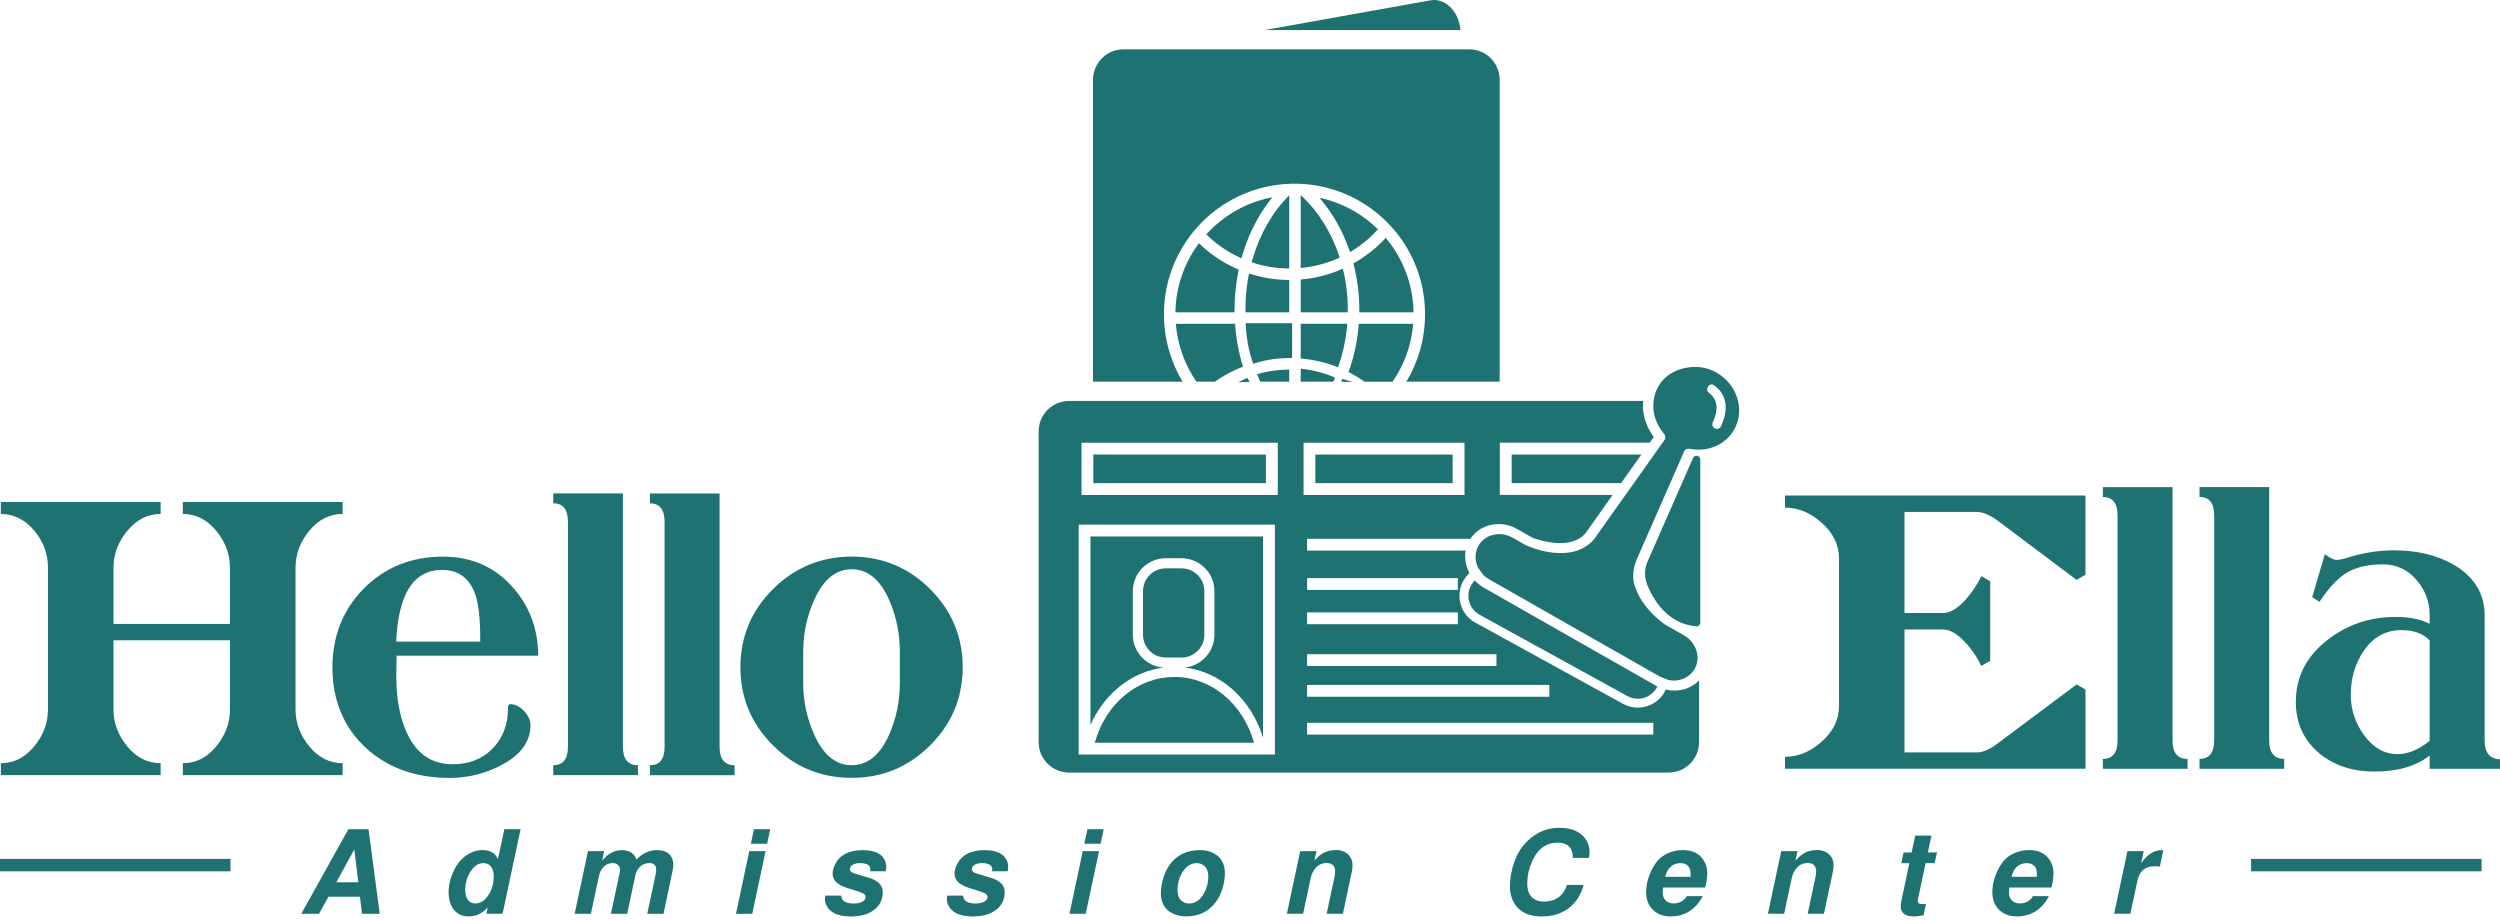<svg width="201" height="74" viewBox="0 0 201 74" fill="none" xmlns="http://www.w3.org/2000/svg">
<path d="M12.913 61.361C11.868 61.361 10.977 60.912 10.237 60.015C9.496 59.119 9.126 58.13 9.126 57.051V51.479H18.487V57.051C18.487 58.13 18.117 59.119 17.382 60.015C16.644 60.912 15.75 61.361 14.7 61.361V62.321H27.547V61.361C26.503 61.361 25.612 60.912 24.871 60.015C24.131 59.119 23.761 58.13 23.761 57.051V45.632C23.761 44.553 24.131 43.564 24.871 42.668C25.612 41.771 26.506 41.322 27.547 41.322V40.362H14.7V41.322C15.742 41.322 16.636 41.771 17.377 42.668C18.117 43.564 18.487 44.553 18.487 45.632V50.162H9.126V45.632C9.126 44.553 9.499 43.564 10.245 42.668C10.99 41.771 11.882 41.322 12.913 41.322V40.362H0.066V41.322C1.108 41.322 2.015 41.779 2.784 42.694C3.498 43.572 3.855 44.55 3.855 45.632V57.051C3.855 58.13 3.485 59.119 2.745 60.015C2.004 60.912 1.11 61.361 0.069 61.361V62.321H12.915V61.361H12.913Z" fill="#1E7272"/>
<path d="M43.277 52.714C43.259 50.501 42.532 48.62 41.096 47.073C39.66 45.526 37.832 44.754 35.619 44.754C33.075 44.754 30.957 45.606 29.264 47.306C27.572 49.009 26.726 51.141 26.726 53.703C26.726 56.266 27.641 58.535 29.471 60.182C31.227 61.755 33.45 62.544 36.143 62.544C37.608 62.544 38.988 62.205 40.289 61.528C41.863 60.706 42.651 59.624 42.651 58.288C42.651 57.905 42.476 57.529 42.13 57.162C41.783 56.797 41.408 56.612 41.003 56.612C40.892 56.612 40.839 56.731 40.839 56.969C40.839 58.27 40.427 59.338 39.604 60.182C38.782 61.023 37.711 61.446 36.391 61.446C34.725 61.446 33.509 60.624 32.739 58.976C32.152 57.749 31.861 56.205 31.861 54.338C31.861 53.936 31.869 53.396 31.888 52.717H43.28L43.277 52.714ZM35.537 45.822C36.846 45.822 37.732 46.462 38.195 47.745C38.472 48.533 38.61 49.712 38.61 51.286V51.587H31.856C32.023 47.745 33.249 45.822 35.537 45.822Z" fill="#1E7272"/>
<path d="M51.292 61.525C50.485 61.525 50.083 61.031 50.083 60.042V39.671H44.482V40.467C45.27 40.467 45.662 40.962 45.662 41.951V60.042C45.662 61.031 45.268 61.525 44.482 61.525V62.321H51.292V61.525Z" fill="#1E7272"/>
<path d="M57.853 60.044V39.674H52.252V40.47C53.038 40.47 53.432 40.965 53.432 41.954V60.044C53.432 61.033 53.038 61.528 52.252 61.528V62.324H59.062V61.528C58.255 61.528 57.853 61.033 57.853 60.044Z" fill="#1E7272"/>
<path d="M74.778 47.359C73.03 45.621 70.93 44.751 68.479 44.751C66.027 44.751 63.898 45.621 62.151 47.359C60.403 49.099 59.53 51.193 59.53 53.645C59.53 56.096 60.403 58.193 62.151 59.931C63.898 61.671 66.009 62.538 68.479 62.538C70.949 62.538 73.03 61.668 74.778 59.931C76.526 58.193 77.399 56.096 77.399 53.645C77.399 51.193 76.523 49.096 74.778 47.359ZM72.348 54.888C72.348 56.358 72.065 57.744 71.496 59.047C70.764 60.7 69.756 61.525 68.476 61.525C67.196 61.525 66.189 60.7 65.456 59.047C64.869 57.744 64.578 56.358 64.578 54.888V52.407C64.578 50.937 64.872 49.551 65.456 48.247C66.189 46.595 67.194 45.767 68.476 45.767C69.759 45.767 70.764 46.595 71.496 48.247C72.062 49.551 72.348 50.937 72.348 52.407V54.888Z" fill="#1E7272"/>
<path d="M143.516 40.811C144.577 40.811 145.566 41.224 146.481 42.046C147.396 42.868 147.853 43.813 147.853 44.873V56.786C147.853 57.847 147.396 58.791 146.481 59.613C145.566 60.436 144.577 60.848 143.516 60.848V61.808H167.674V55.44L166.96 55.028L160.605 59.777C159.981 60.253 159.431 60.491 158.955 60.491H153.124V50.609H156.21C156.778 50.609 157.395 50.971 158.056 51.696C158.571 52.259 158.984 52.875 159.296 53.544L160.013 53.132V46.735L159.296 46.322C158.984 46.981 158.571 47.605 158.056 48.189C157.395 48.922 156.789 49.287 156.236 49.287H153.121V41.16H158.926C159.42 41.16 159.989 41.398 160.631 41.874L166.957 46.624L167.671 46.211V39.843H143.514V40.803L143.516 40.811Z" fill="#1E7272"/>
<path d="M174.674 59.534V39.164H169.073V39.96C169.858 39.96 170.252 40.454 170.252 41.443V59.534C170.252 60.523 169.858 61.018 169.073 61.018V61.814H175.88V61.018C175.073 61.018 174.671 60.523 174.671 59.534H174.674Z" fill="#1E7272"/>
<path d="M183.651 61.015C182.845 61.015 182.443 60.52 182.443 59.531V39.161H176.842V39.957C177.63 39.957 178.021 40.452 178.021 41.441V59.531C178.021 60.52 177.627 61.015 176.842 61.015V61.811H183.651V61.015Z" fill="#1E7272"/>
<path d="M199.765 59.534V49.488C199.765 47.75 198.95 46.394 197.321 45.426C195.967 44.64 194.346 44.246 192.463 44.246C191.199 44.246 189.911 44.458 188.592 44.878C188.298 44.971 188.06 45.016 187.878 45.016C187.621 45.016 187.301 44.86 186.918 44.55L185.902 48.009L186.482 48.393C187.198 47.314 187.894 46.552 188.573 46.113C189.343 45.619 190.345 45.373 191.575 45.373C192.656 45.373 193.558 45.785 194.272 46.608C194.989 47.43 195.346 48.393 195.346 49.49V50.149C194.611 49.784 193.704 49.599 192.622 49.599C190.549 49.599 188.721 50.212 187.145 51.439C185.44 52.756 184.585 54.422 184.585 56.435C184.585 58.138 185.217 59.518 186.484 60.579C187.677 61.549 189.145 62.033 190.887 62.033C192.778 62.033 194.264 61.602 195.346 60.743V61.814H201V61.044C200.177 61.026 199.765 60.523 199.765 59.534ZM195.346 59.56C194.468 60.275 193.606 60.632 192.765 60.632C191.686 60.632 190.771 60.1 190.02 59.04C189.343 58.069 189.004 57.017 189.004 55.882C189.004 54.547 189.343 53.375 190.02 52.367C190.771 51.233 191.786 50.664 193.066 50.664C194.074 50.664 194.833 50.94 195.346 51.487V59.558V59.56Z" fill="#1E7272"/>
<path d="M28.013 66.669L24.221 73.468H25.646L26.408 72.098H28.939L29.11 73.468H30.53L29.629 66.669H28.013ZM27.042 70.932L28.486 68.29L28.809 70.932H27.042Z" fill="#1E7272"/>
<path d="M40.037 69.086C39.828 68.594 39.416 68.348 38.802 68.348C38.294 68.348 37.813 68.523 37.358 68.872C36.914 69.213 36.565 69.729 36.311 70.419C36.147 70.858 36.065 71.299 36.065 71.738C36.065 72.013 36.102 72.278 36.176 72.526C36.25 72.775 36.353 72.979 36.483 73.137C36.774 73.5 37.17 73.679 37.67 73.679C38.281 73.679 38.794 73.439 39.215 72.955L39.106 73.465H40.407L41.856 66.666H40.55L40.034 69.083L40.037 69.086ZM39.328 71.868C39.027 72.381 38.654 72.638 38.207 72.638C37.958 72.638 37.763 72.54 37.617 72.344C37.472 72.148 37.4 71.884 37.4 71.551C37.4 71.053 37.525 70.591 37.773 70.168C38.069 69.652 38.437 69.393 38.876 69.393C39.13 69.395 39.331 69.493 39.476 69.681C39.622 69.871 39.696 70.13 39.696 70.459C39.696 70.979 39.574 71.45 39.328 71.871V71.868Z" fill="#1E7272"/>
<path d="M52.819 68.348C52.208 68.348 51.658 68.602 51.166 69.11C51.1 68.877 50.962 68.692 50.756 68.554C50.55 68.417 50.301 68.351 50.01 68.351C49.624 68.351 49.275 68.459 48.963 68.679C48.802 68.79 48.619 68.962 48.413 69.189L48.572 68.433H47.273L46.202 73.468H47.508L48.151 70.445C48.22 70.12 48.355 69.864 48.553 69.676C48.751 69.488 48.987 69.393 49.257 69.393C49.436 69.393 49.579 69.44 49.685 69.538C49.791 69.636 49.844 69.768 49.844 69.935C49.844 70.019 49.83 70.123 49.807 70.239L49.119 73.468H50.425L51.068 70.445C51.137 70.112 51.272 69.853 51.473 69.668C51.674 69.485 51.919 69.393 52.216 69.393C52.578 69.393 52.758 69.57 52.758 69.922C52.758 70.03 52.742 70.16 52.713 70.305L52.038 73.471H53.345L54.059 70.091C54.112 69.858 54.136 69.67 54.136 69.53C54.136 69.141 54.001 68.835 53.731 68.61C53.525 68.438 53.221 68.351 52.816 68.351L52.819 68.348Z" fill="#1E7272"/>
<path d="M60.371 67.835H61.678L61.923 66.669H60.617L60.371 67.835Z" fill="#1E7272"/>
<path d="M59.173 73.468H60.482L61.55 68.43H60.244L59.173 73.468Z" fill="#1E7272"/>
<path d="M70.735 68.692C70.404 68.465 69.947 68.351 69.365 68.351C68.249 68.351 67.501 68.745 67.12 69.535C67.001 69.781 66.943 70.022 66.943 70.255C66.943 70.517 67.041 70.739 67.236 70.927C67.432 71.114 67.736 71.273 68.149 71.403L68.881 71.635C69.172 71.731 69.365 71.807 69.455 71.871C69.545 71.934 69.593 72.016 69.593 72.124C69.593 72.281 69.503 72.405 69.323 72.5C69.143 72.595 68.91 72.643 68.625 72.643C67.99 72.643 67.659 72.431 67.633 72.005H66.358C66.335 72.117 66.321 72.209 66.321 72.283C66.321 72.492 66.385 72.698 66.509 72.899C66.633 73.1 66.797 73.262 67.001 73.381C67.355 73.584 67.818 73.685 68.384 73.685C69.254 73.685 69.926 73.476 70.396 73.055C70.782 72.706 70.976 72.262 70.976 71.72C70.976 71.178 70.597 70.792 69.841 70.567L68.945 70.302C68.701 70.234 68.54 70.168 68.458 70.112C68.376 70.054 68.336 69.977 68.336 69.879C68.336 69.734 68.41 69.615 68.561 69.528C68.712 69.44 68.908 69.393 69.151 69.393C69.413 69.393 69.614 69.435 69.759 69.52C69.905 69.604 69.976 69.723 69.976 69.879C69.976 69.924 69.968 69.983 69.95 70.051H71.211C71.24 69.908 71.256 69.789 71.256 69.697C71.256 69.499 71.208 69.308 71.116 69.126C71.02 68.943 70.896 68.798 70.743 68.692H70.735Z" fill="#1E7272"/>
<path d="M80.538 68.692C80.207 68.465 79.75 68.351 79.168 68.351C78.052 68.351 77.303 68.745 76.923 69.535C76.804 69.781 76.746 70.022 76.746 70.255C76.746 70.517 76.843 70.739 77.039 70.927C77.235 71.114 77.539 71.273 77.951 71.403L78.684 71.635C78.975 71.731 79.168 71.807 79.258 71.871C79.348 71.934 79.395 72.016 79.395 72.124C79.395 72.281 79.305 72.405 79.126 72.5C78.946 72.595 78.713 72.643 78.427 72.643C77.793 72.643 77.462 72.431 77.436 72.005H76.161C76.137 72.117 76.124 72.209 76.124 72.283C76.124 72.492 76.188 72.698 76.312 72.899C76.436 73.1 76.6 73.262 76.804 73.381C77.158 73.584 77.621 73.685 78.187 73.685C79.057 73.685 79.728 73.476 80.199 73.055C80.585 72.706 80.778 72.262 80.778 71.72C80.778 71.178 80.4 70.792 79.644 70.567L78.747 70.302C78.504 70.234 78.343 70.168 78.261 70.112C78.179 70.054 78.139 69.977 78.139 69.879C78.139 69.734 78.213 69.615 78.364 69.528C78.515 69.44 78.71 69.393 78.954 69.393C79.215 69.393 79.416 69.435 79.562 69.52C79.707 69.604 79.779 69.723 79.779 69.879C79.779 69.924 79.771 69.983 79.752 70.051H81.014C81.043 69.908 81.059 69.789 81.059 69.697C81.059 69.499 81.011 69.308 80.918 69.126C80.823 68.943 80.699 68.798 80.546 68.692H80.538Z" fill="#1E7272"/>
<path d="M85.985 73.468H87.292L88.363 68.43H87.056L85.985 73.468Z" fill="#1E7272"/>
<path d="M87.184 67.835H88.49L88.736 66.669H87.43L87.184 67.835Z" fill="#1E7272"/>
<path d="M96.421 68.348C95.413 68.361 94.628 68.742 94.067 69.491C93.845 69.787 93.668 70.149 93.536 70.575C93.401 71.001 93.335 71.413 93.335 71.818C93.335 72.392 93.512 72.841 93.867 73.169C94.038 73.328 94.258 73.452 94.525 73.542C94.789 73.632 95.07 73.679 95.361 73.679C96.379 73.679 97.172 73.296 97.746 72.532C97.966 72.241 98.143 71.881 98.278 71.458C98.412 71.032 98.481 70.62 98.481 70.215C98.481 69.636 98.304 69.184 97.95 68.859C97.577 68.517 97.069 68.348 96.424 68.348H96.421ZM96.797 71.834C96.495 72.37 96.093 72.64 95.591 72.64C95.347 72.64 95.138 72.555 94.961 72.389C94.768 72.207 94.67 71.929 94.67 71.556C94.67 71.069 94.787 70.617 95.022 70.199C95.165 69.94 95.34 69.742 95.548 69.602C95.757 69.462 95.979 69.393 96.22 69.393C96.479 69.398 96.691 69.483 96.857 69.644C97.05 69.829 97.148 70.109 97.148 70.488C97.148 70.966 97.032 71.416 96.797 71.836V71.834Z" fill="#1E7272"/>
<path d="M107.379 68.348C107.033 68.348 106.726 68.417 106.456 68.552C106.187 68.687 105.93 68.903 105.679 69.2L105.843 68.43H104.536L103.465 73.465H104.772L105.372 70.628C105.441 70.297 105.576 70.017 105.774 69.789C106.004 69.522 106.3 69.387 106.657 69.387C107.115 69.387 107.345 69.62 107.345 70.083C107.345 70.202 107.326 70.355 107.287 70.543L106.663 73.463H107.969L108.688 70.083C108.725 69.911 108.744 69.739 108.744 69.567C108.744 69.224 108.635 68.943 108.416 68.724C108.165 68.47 107.818 68.34 107.377 68.34L107.379 68.348Z" fill="#1E7272"/>
<path d="M125.375 66.555C124.632 66.555 123.963 66.756 123.371 67.161C122.609 67.677 122.072 68.382 121.758 69.279C121.517 69.959 121.398 70.625 121.398 71.278C121.398 71.931 121.596 72.513 121.99 72.95C122.435 73.439 123.09 73.682 123.963 73.682C124.947 73.682 125.751 73.388 126.372 72.804C126.832 72.37 127.15 71.818 127.324 71.146H125.986C125.849 71.577 125.624 71.908 125.307 72.14C124.989 72.373 124.603 72.489 124.148 72.489C123.759 72.489 123.447 72.389 123.209 72.188C122.929 71.95 122.792 71.559 122.792 71.014C122.792 70.424 122.919 69.845 123.175 69.271C123.429 68.7 123.744 68.295 124.114 68.063C124.439 67.854 124.807 67.748 125.219 67.748C125.73 67.748 126.087 67.912 126.29 68.24C126.393 68.406 126.449 68.652 126.454 68.972H127.761C127.787 68.753 127.8 68.597 127.8 68.504C127.8 67.973 127.607 67.526 127.221 67.166C126.782 66.759 126.166 66.555 125.378 66.555H125.375Z" fill="#1E7272"/>
<path d="M135.286 68.348C134.858 68.348 134.451 68.438 134.067 68.618C133.795 68.742 133.562 68.901 133.372 69.094C133.181 69.287 133.004 69.538 132.84 69.853C132.512 70.488 132.348 71.12 132.348 71.746C132.348 72.307 132.525 72.77 132.877 73.129C133.234 73.497 133.715 73.679 134.316 73.679C135.011 73.679 135.604 73.476 136.095 73.069C136.429 72.793 136.696 72.452 136.897 72.048H135.609C135.519 72.228 135.376 72.37 135.188 72.476C134.998 72.582 134.792 72.635 134.567 72.635C134.247 72.635 134.006 72.526 133.842 72.307C133.736 72.167 133.684 71.992 133.684 71.778C133.684 71.699 133.692 71.559 133.707 71.355H137.1C137.209 70.94 137.264 70.551 137.264 70.194C137.264 69.742 137.124 69.34 136.841 68.988C136.5 68.56 135.984 68.346 135.289 68.346L135.286 68.348ZM133.882 70.493C133.959 70.218 134.049 70.009 134.154 69.869C134.398 69.554 134.72 69.395 135.12 69.395C135.339 69.395 135.519 69.456 135.662 69.575C135.804 69.694 135.889 69.856 135.913 70.056C135.921 70.117 135.926 70.263 135.926 70.493H133.882Z" fill="#1E7272"/>
<path d="M146.055 68.348C145.709 68.348 145.402 68.417 145.132 68.552C144.862 68.687 144.606 68.903 144.355 69.2L144.519 68.43H143.212L142.141 73.465H143.447L144.048 70.628C144.117 70.297 144.251 70.017 144.45 69.789C144.68 69.522 144.976 69.387 145.333 69.387C145.791 69.387 146.021 69.62 146.021 70.083C146.021 70.202 146.002 70.355 145.962 70.543L145.338 73.463H146.645L147.364 70.083C147.401 69.911 147.42 69.739 147.42 69.567C147.42 69.224 147.311 68.943 147.092 68.724C146.84 68.47 146.494 68.34 146.052 68.34L146.055 68.348Z" fill="#1E7272"/>
<path d="M155.287 67.185H153.986L153.695 68.536H153.047L152.864 69.401H153.512L152.856 72.492C152.827 72.63 152.812 72.757 152.812 72.878C152.812 73.153 152.917 73.365 153.126 73.507C153.298 73.624 153.547 73.679 153.869 73.679C154.155 73.679 154.417 73.645 154.657 73.574L154.848 72.664C154.731 72.683 154.628 72.69 154.538 72.69C154.306 72.69 154.187 72.611 154.187 72.452C154.187 72.394 154.203 72.291 154.237 72.143L154.819 69.398H155.549L155.731 68.533H155.001L155.287 67.182V67.185Z" fill="#1E7272"/>
<path d="M163.123 68.348C162.694 68.348 162.287 68.438 161.903 68.618C161.631 68.742 161.398 68.901 161.208 69.094C161.018 69.287 160.84 69.538 160.676 69.853C160.349 70.488 160.185 71.12 160.185 71.746C160.185 72.307 160.362 72.77 160.713 73.129C161.07 73.497 161.552 73.679 162.152 73.679C162.848 73.679 163.44 73.476 163.932 73.069C164.265 72.793 164.532 72.452 164.733 72.048H163.445C163.355 72.228 163.213 72.37 163.025 72.476C162.837 72.582 162.628 72.635 162.403 72.635C162.083 72.635 161.843 72.526 161.679 72.307C161.573 72.167 161.52 71.992 161.52 71.778C161.52 71.699 161.528 71.559 161.544 71.355H164.937C165.045 70.94 165.101 70.551 165.101 70.194C165.101 69.742 164.961 69.34 164.678 68.988C164.336 68.56 163.821 68.346 163.125 68.346L163.123 68.348ZM161.721 70.493C161.798 70.218 161.888 70.009 161.993 69.869C162.237 69.554 162.559 69.395 162.959 69.395C163.178 69.395 163.358 69.456 163.501 69.575C163.644 69.694 163.728 69.856 163.752 70.056C163.76 70.117 163.765 70.263 163.765 70.493H161.721Z" fill="#1E7272"/>
<path d="M172.793 68.705C172.553 68.882 172.339 69.12 172.146 69.419L172.354 68.43H171.048L169.977 73.465H171.283L171.852 70.789C172.013 70.027 172.481 69.647 173.254 69.647C173.375 69.647 173.507 69.657 173.65 69.678L173.928 68.359C173.872 68.353 173.822 68.351 173.772 68.351C173.439 68.351 173.111 68.47 172.788 68.705H172.793Z" fill="#1E7272"/>
<path d="M199.518 69.054H180.988V70.054H199.518V69.054Z" fill="#1E7272"/>
<path d="M18.53 69.054H0V70.054H18.53V69.054Z" fill="#1E7272"/>
<path d="M137.709 29.802C136.91 29.434 135.953 29.416 135.115 29.68C134.507 29.873 133.962 30.217 133.586 30.688C133.56 30.722 133.533 30.754 133.51 30.788C133.417 30.921 133.333 31.058 133.261 31.198C133.094 31.526 132.991 31.875 132.949 32.232C132.854 33.005 133.042 33.809 133.502 34.499C133.589 34.631 133.684 34.758 133.793 34.88H133.795C133.917 35.025 133.933 35.226 133.83 35.371C133.824 35.377 133.811 35.398 133.785 35.432C133.734 35.501 133.647 35.628 133.523 35.8C133.303 36.109 132.973 36.575 132.574 37.138C132.449 37.312 132.317 37.498 132.182 37.693C131.973 37.987 131.751 38.299 131.518 38.627C131.468 38.698 131.418 38.77 131.365 38.844C131.146 39.15 130.921 39.468 130.691 39.793C129.897 40.912 129.054 42.104 128.282 43.188H128.287C128.252 43.239 128.218 43.286 128.181 43.331C127.832 43.765 127.385 44.027 127.028 44.18C126.671 44.334 126.401 44.379 126.401 44.379C125.92 44.476 125.378 44.495 124.786 44.426C124.484 44.389 124.193 44.334 123.931 44.267C123.199 44.082 122.675 43.836 122.675 43.836L121.766 43.318L121.602 43.225C121.448 43.138 121.29 43.072 121.126 43.025C120.776 42.924 120.412 42.913 120.062 42.998C120.028 43.006 119.994 43.017 119.962 43.025C119.742 43.088 119.541 43.188 119.364 43.321C119.163 43.469 118.994 43.659 118.867 43.881C118.796 44.006 118.74 44.138 118.703 44.27C118.616 44.572 118.611 44.889 118.677 45.196C118.711 45.346 118.761 45.492 118.827 45.635L119.264 46.238C119.391 46.362 119.536 46.47 119.698 46.563L133.417 54.377L134.128 54.668C134.433 54.734 134.75 54.734 135.054 54.66C135.538 54.544 135.948 54.258 136.204 53.854C136.485 53.412 136.556 52.881 136.405 52.357C136.252 51.825 135.882 51.36 135.385 51.077L133.872 50.215C133.872 50.215 132.986 49.617 132.288 48.7C131.923 48.224 131.661 47.748 131.5 47.282C131.5 47.282 131.029 46.41 131.571 45.024L134.38 38.629L135.012 37.191L135.4 36.302C135.475 36.133 135.66 36.043 135.853 36.083C136.104 36.133 136.355 36.157 136.601 36.154C137.109 36.149 137.598 36.035 138.037 35.826C138.074 35.808 138.111 35.789 138.145 35.771C138.672 35.496 139.119 35.078 139.42 34.546C139.47 34.462 139.513 34.374 139.555 34.285C139.891 33.539 139.92 32.677 139.629 31.87C139.301 30.958 138.619 30.223 137.706 29.802H137.709ZM138.368 34.271C138.307 34.406 138.175 34.483 138.034 34.483C137.976 34.483 137.918 34.47 137.865 34.441C137.691 34.351 137.624 34.131 137.706 33.951C138.026 33.261 138.095 32.677 137.91 32.214C137.786 31.902 137.561 31.701 137.394 31.584C137.273 31.5 137.225 31.341 137.278 31.204L137.31 31.122C137.384 30.929 137.617 30.852 137.788 30.966C138.048 31.138 138.389 31.444 138.587 31.926C138.857 32.589 138.783 33.375 138.37 34.269L138.368 34.271Z" fill="#1E7272"/>
<path d="M118.129 48.388C118.259 48.837 118.555 49.207 118.965 49.432L130.836 55.959C131.246 56.184 131.719 56.236 132.166 56.107C132.586 55.985 132.943 55.713 133.171 55.34C133.2 55.292 133.226 55.242 133.25 55.192C133.208 55.171 133.168 55.147 133.126 55.126L119.309 47.256C119.026 47.094 118.78 46.894 118.571 46.669C118.457 46.785 118.359 46.917 118.277 47.063C118.052 47.473 117.999 47.946 118.129 48.393V48.388Z" fill="#1E7272"/>
<path d="M130.331 38.846C130.384 38.772 130.434 38.701 130.487 38.629C130.714 38.307 130.937 37.995 131.148 37.696C131.444 37.281 131.719 36.892 131.965 36.546H121.538V38.846H130.334H130.331Z" fill="#1E7272"/>
<path d="M136.604 59.672V54.705C136.257 55.068 135.805 55.321 135.297 55.446C134.845 55.551 134.377 55.549 133.928 55.44C133.885 55.533 133.838 55.623 133.785 55.713C133.465 56.239 132.96 56.625 132.367 56.794C132.137 56.861 131.905 56.892 131.675 56.892C131.265 56.892 130.86 56.789 130.49 56.588L118.619 50.062C118.04 49.744 117.622 49.221 117.439 48.589C117.254 47.956 117.328 47.29 117.645 46.711C117.778 46.468 117.947 46.254 118.145 46.074C117.995 45.796 117.889 45.5 117.839 45.196C117.786 44.889 117.786 44.577 117.841 44.27H105.089V43.321H118.219C118.288 43.218 118.365 43.117 118.447 43.025C118.801 42.628 119.274 42.345 119.819 42.215C120.546 42.041 121.319 42.154 121.99 42.538L122.845 43.025L123.233 43.247C123.297 43.27 123.371 43.294 123.455 43.321C123.995 43.495 124.902 43.723 125.772 43.651C126.343 43.604 126.901 43.429 127.327 43.025C127.351 43.001 127.375 42.977 127.398 42.953C127.435 42.916 127.47 42.877 127.502 42.834C127.98 42.16 128.491 41.438 129.001 40.719C129.218 40.409 129.437 40.1 129.654 39.793H120.584V35.593H132.634C132.674 35.538 132.711 35.485 132.748 35.432C132.833 35.313 132.904 35.21 132.962 35.131C132.809 34.93 132.677 34.718 132.566 34.501C132.195 33.787 132.039 32.999 132.106 32.235H85.954C84.605 32.235 83.508 33.333 83.508 34.679V59.672C83.508 61.02 84.605 62.115 85.954 62.115H134.158C135.506 62.115 136.601 61.018 136.601 59.672H136.604ZM120.314 52.598V53.547H105.087V52.598H120.314ZM124.566 55.07V56.02H105.089V55.07H124.566ZM105.089 50.186V49.236H117.212V50.186H105.089ZM117.212 46.481V47.43H105.089V46.481H117.212ZM102.501 60.663H86.726V42.184H102.501V60.663ZM102.731 39.796H86.956V35.596H102.731V39.796ZM104.807 35.596H117.746V39.796H104.807V35.596ZM132.925 59.063H105.087V58.114H132.925V59.063Z" fill="#1E7272"/>
<path d="M94.421 54.428C91.46 54.428 88.894 56.575 88.019 59.714H100.824C99.946 56.575 97.38 54.428 94.421 54.428Z" fill="#1E7272"/>
<path d="M94.998 45.696H93.731C92.719 45.696 91.898 46.516 91.898 47.528V51.035C91.898 52.047 92.719 52.867 93.731 52.867H94.998C96.01 52.867 96.83 52.047 96.83 51.035V47.528C96.83 46.516 96.01 45.696 94.998 45.696Z" fill="#1E7272"/>
<path d="M89.695 55.472C90.349 54.885 91.081 54.425 91.867 54.11C92.409 53.893 92.972 53.748 93.543 53.674C92.171 53.579 91.081 52.434 91.081 51.035V47.528C91.081 46.068 92.269 44.881 93.728 44.881H94.992C96.452 44.881 97.639 46.068 97.639 47.528V51.035C97.639 52.404 96.592 53.534 95.259 53.669C95.844 53.74 96.418 53.886 96.97 54.11C97.758 54.425 98.488 54.885 99.144 55.472C100.255 56.469 101.088 57.81 101.545 59.299V43.133H87.672V58.278C88.156 57.199 88.844 56.236 89.693 55.472H89.695Z" fill="#1E7272"/>
<path d="M116.793 36.546H105.755V38.846H116.793V36.546Z" fill="#1E7272"/>
<path d="M101.778 36.546H87.905V38.846H101.778V36.546Z" fill="#1E7272"/>
<path d="M101.326 30.688H103.653V29.712C102.757 29.718 101.892 29.844 101.07 30.077C101.094 30.135 101.115 30.196 101.139 30.254C101.197 30.402 101.26 30.545 101.324 30.688H101.326Z" fill="#1E7272"/>
<path d="M104.576 30.688H107.197C107.229 30.617 107.26 30.545 107.289 30.477C107.305 30.437 107.321 30.397 107.337 30.358C106.47 29.985 105.541 29.739 104.576 29.643V30.688Z" fill="#1E7272"/>
<path d="M108.321 26.034H104.576V28.824C105.61 28.908 106.615 29.146 107.578 29.53C107.977 28.416 108.226 27.245 108.321 26.034Z" fill="#1E7272"/>
<path d="M103.881 25.986H100.137C100.232 27.2 100.359 28.133 100.758 29.244C101.916 28.866 102.847 28.795 103.884 28.776V25.986H103.881Z" fill="#1E7272"/>
<path d="M111.962 30.688C112.422 30.024 112.798 29.3 113.078 28.53C113.364 27.742 113.552 26.904 113.62 26.036H109.246C109.149 27.382 108.871 28.681 108.421 29.913C108.506 29.956 108.593 30 108.678 30.048C109.038 30.241 109.384 30.455 109.717 30.691H111.962V30.688Z" fill="#1E7272"/>
<path d="M113.649 25.111C113.631 23.974 113.414 22.884 113.03 21.874C112.647 20.864 112.097 19.936 111.415 19.124C110.73 19.869 109.944 20.507 109.077 21.025C108.99 21.078 108.9 21.128 108.812 21.178C109.127 22.384 109.289 23.64 109.289 24.92C109.289 24.984 109.289 25.047 109.289 25.111H113.652H113.649Z" fill="#1E7272"/>
<path d="M106.078 15.903C106.105 15.932 106.131 15.963 106.157 15.993C107.157 17.167 107.95 18.566 108.49 20.115C108.508 20.166 108.524 20.218 108.543 20.269C108.627 20.218 108.712 20.168 108.797 20.115C109.164 19.883 109.516 19.626 109.849 19.346C110.182 19.066 110.494 18.764 110.788 18.439C109.606 17.275 108.12 16.416 106.464 15.99C106.337 15.956 106.21 15.927 106.081 15.9L106.078 15.903Z" fill="#1E7272"/>
<path d="M97.671 30.688C98.2 30.315 98.766 29.992 99.359 29.723C99.441 29.686 99.525 29.649 99.61 29.612C99.718 29.567 99.827 29.522 99.935 29.48C99.594 28.374 99.38 27.218 99.298 26.031H94.535C94.673 27.75 95.265 29.342 96.193 30.685H97.674L97.671 30.688Z" fill="#1E7272"/>
<path d="M104.576 25.111H108.363C108.363 25.047 108.363 24.984 108.363 24.92C108.363 23.789 108.231 22.675 107.966 21.602C106.893 22.083 105.758 22.376 104.576 22.472V25.111Z" fill="#1E7272"/>
<path d="M104.608 15.707C104.608 15.707 104.587 15.707 104.576 15.704V21.546C105.668 21.448 106.721 21.165 107.713 20.705C107.699 20.663 107.683 20.62 107.67 20.578C107.033 18.666 105.988 17 104.632 15.731C104.624 15.723 104.616 15.715 104.605 15.707H104.608Z" fill="#1E7272"/>
<path d="M103.653 15.704C102.302 17.048 101.286 18.822 100.697 20.864C100.676 20.938 100.654 21.015 100.633 21.088C101.601 21.416 102.614 21.583 103.653 21.588V15.707V15.704Z" fill="#1E7272"/>
<path d="M103.653 25.111V22.509C102.54 22.506 101.458 22.331 100.422 21.99C100.229 22.94 100.133 23.921 100.133 24.915C100.133 24.979 100.133 25.042 100.133 25.105V25.111H103.653Z" fill="#1E7272"/>
<path d="M94.503 25.111H99.258V25.105C99.258 25.042 99.258 24.979 99.258 24.915C99.258 23.812 99.372 22.728 99.591 21.678C99.504 21.641 99.417 21.602 99.33 21.562C99.211 21.509 99.094 21.451 98.981 21.395C98.028 20.917 97.161 20.3 96.394 19.557C95.233 21.115 94.535 23.032 94.503 25.111Z" fill="#1E7272"/>
<path d="M96.984 18.841C97.653 19.502 98.409 20.052 99.234 20.488C99.393 20.57 99.552 20.65 99.713 20.724C99.747 20.739 99.779 20.753 99.811 20.769C99.84 20.668 99.866 20.568 99.895 20.47C100.197 19.457 100.604 18.5 101.104 17.614C101.44 17.021 101.813 16.469 102.223 15.958C102.252 15.924 102.278 15.889 102.305 15.858C102.098 15.897 101.892 15.942 101.691 15.995C99.85 16.469 98.222 17.479 96.984 18.846V18.841Z" fill="#1E7272"/>
<path d="M94.406 29.352C93.859 28.059 93.581 26.682 93.581 25.267C93.581 23.852 93.859 22.474 94.406 21.181C94.581 20.768 94.781 20.367 95.006 19.983C95.231 19.597 95.48 19.23 95.749 18.875C95.831 18.769 95.916 18.666 96.001 18.563C96.117 18.425 96.233 18.291 96.355 18.161C96.453 18.055 96.553 17.95 96.656 17.846C97.619 16.881 98.743 16.125 99.994 15.596C100.901 15.213 101.845 14.961 102.818 14.845C102.95 14.829 103.08 14.816 103.212 14.805C103.281 14.797 103.352 14.795 103.421 14.789C103.432 14.789 103.442 14.789 103.453 14.787H103.516L103.524 14.784C103.566 14.781 103.611 14.779 103.654 14.779C103.685 14.779 103.715 14.776 103.744 14.774C103.802 14.774 103.863 14.771 103.924 14.768L104.41 14.774L104.722 14.789C104.796 14.795 104.868 14.8 104.942 14.805C105.074 14.816 105.203 14.829 105.336 14.845C106.309 14.961 107.256 15.213 108.163 15.596C108.763 15.85 109.331 16.157 109.868 16.511C110.405 16.865 110.91 17.273 111.378 17.727C111.421 17.767 111.46 17.807 111.5 17.846C111.635 17.981 111.767 18.121 111.894 18.262C111.936 18.309 111.979 18.357 112.021 18.404C112.74 19.235 113.319 20.166 113.748 21.181C114.298 22.474 114.573 23.849 114.573 25.267C114.573 26.684 114.295 28.059 113.748 29.352C113.552 29.815 113.325 30.262 113.065 30.688H120.573V6.412C120.573 5.063 119.476 3.965 118.13 3.965H90.323C88.974 3.965 87.879 5.063 87.879 6.412V30.688H95.088C94.829 30.262 94.602 29.815 94.406 29.352Z" fill="#1E7272"/>
<path d="M117.365 2.048C117.13 0.744 116.08 -0.165 115.019 0.025L101.667 2.418H117.431L117.365 2.046V2.048Z" fill="#1E7272"/>
<path d="M136.704 36.947C136.704 36.778 136.566 36.643 136.4 36.643C136.278 36.643 136.17 36.715 136.12 36.826L132.465 45.145C132.208 45.733 132.192 46.399 132.43 46.994C132.922 48.226 134.054 50.151 136.373 50.358C136.551 50.374 136.704 50.231 136.704 50.054V36.95V36.947Z" fill="#1E7272"/>
<path d="M100.284 30.379L99.552 30.733L100.461 30.709L100.284 30.379Z" fill="#1E7272"/>
<path d="M107.914 30.463L107.842 30.688L108.752 30.709L107.914 30.463Z" fill="#1E7272"/>
</svg>
